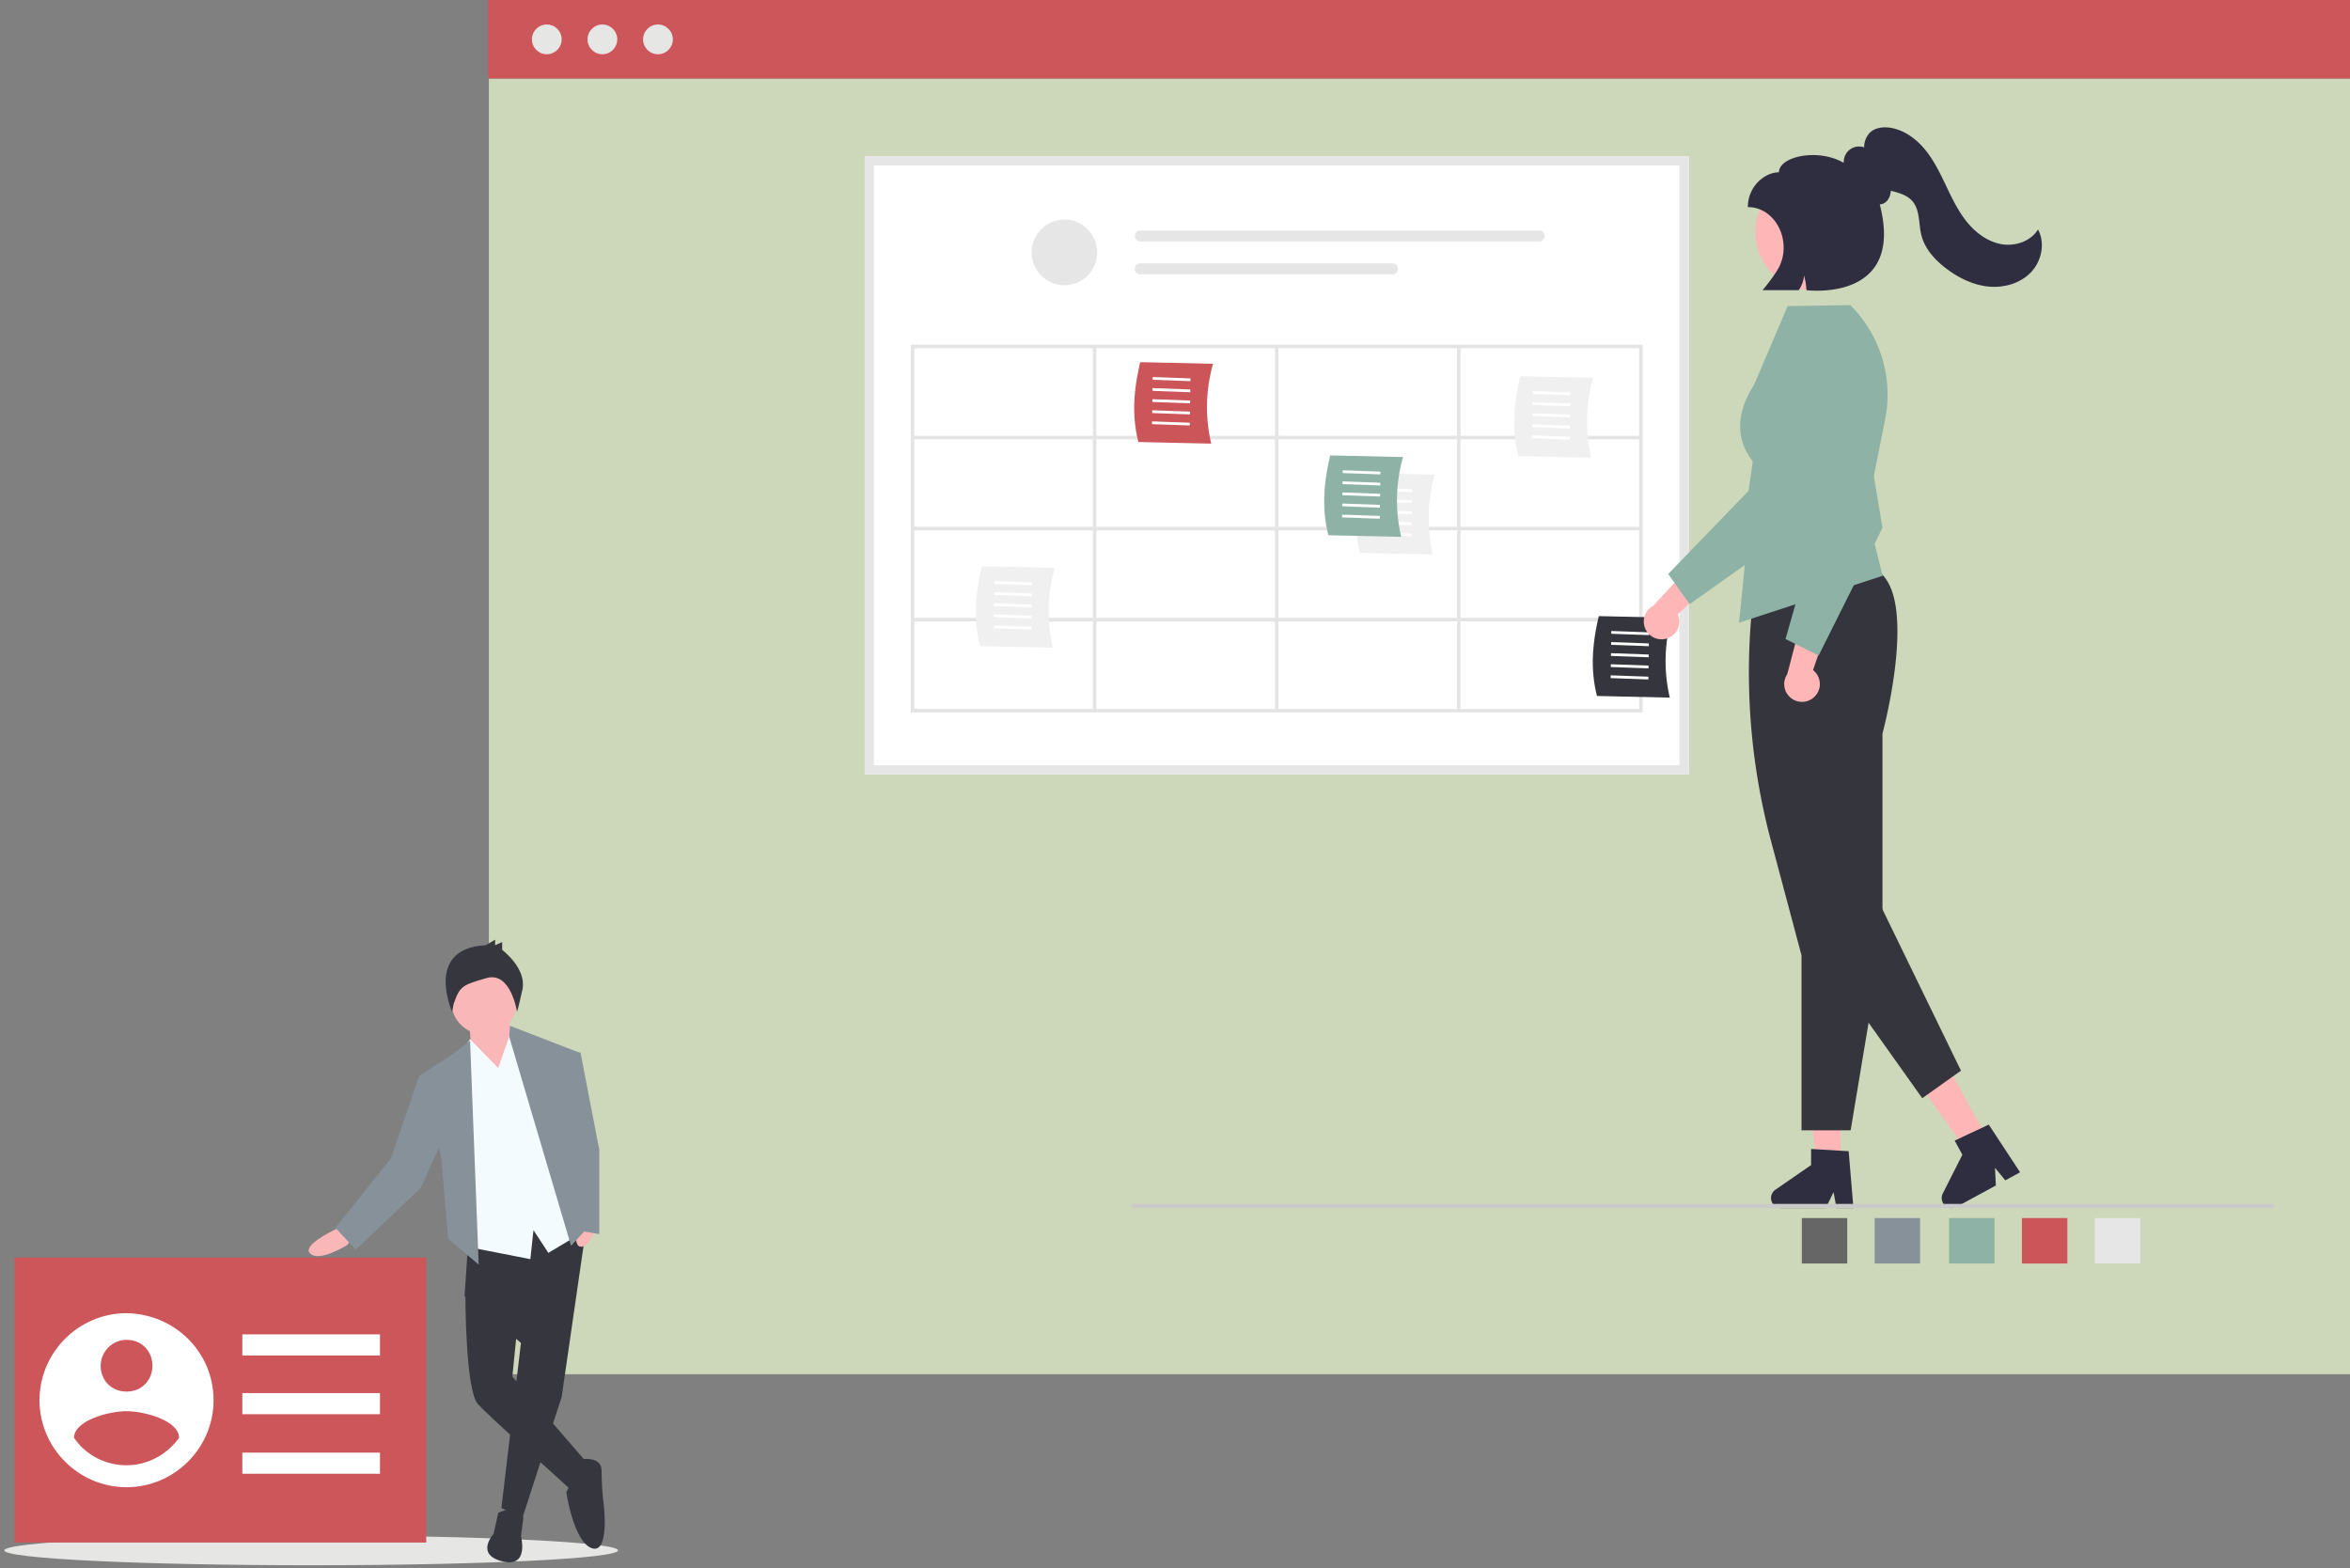 <?xml version="1.0" encoding="UTF-8"?> <svg xmlns="http://www.w3.org/2000/svg" xml:space="preserve" width="550" height="367" version="1.2"><rect width="100%" height="100%" fill="#808080" stroke="none"/><path fill="#CDD7B9" d="M114.416 18.376h436.255v303.235H114.416z"></path><ellipse cx="72.824" cy="362.837" fill="#E6E6E5" rx="71.825" ry="3.482"></ellipse><path fill="#CD565A" d="M114.232-.128h436.256v18.504H114.232z"></path><circle cx="127.974" cy="9.216" r="3.481" fill="#E6E6E5"></circle><circle cx="140.984" cy="9.216" r="3.481" fill="#E6E6E5"></circle><circle cx="153.991" cy="9.216" r="3.481" fill="#E6E6E5"></circle><path fill="#F9B7B8" d="m80.153 286.798-2.016 1.101s-7.695 3.664-5.497 5.496c2.199 2.021 8.612-2.015 8.612-2.015l1.283-1.649-2.382-2.933z"></path><path fill="#36363E" d="m137.319 286.434-5.864 40.492-9.16 28.217-4.948-2.2 4.58-38.661-13.192-10.993 1.101-16.491z"></path><path fill="#36363E" d="M116.613 354.043s5.497-2.747 5.865 1.282l-.55 4.215s2.015 7.512-4.398 5.861c-6.412-1.646-2.015-6.411-2.015-6.411l1.098-4.947zM113.133 299.624l-4.214 3.665s0 22.17 2.931 25.287c2.93 3.294 21.619 19.784 22.169 20.52.552.732 3.665-6.414 3.665-6.414l-17.771-20.521 1.281-12.823-8.061-9.714z"></path><path fill="#36363E" d="M135.487 341.585s5.312-1.101 5.312 2.564c0 2.75.186 5.679.55 8.429 0 0 1.282 11.355-2.931 9.712-4.214-1.65-5.864-13.012-5.864-13.012.368-1.104 1.101-1.832 2.018-2.203 1.28-.547.915-5.49.915-5.49z"></path><path fill="#F9B7B8" d="m119.179 238.244 1.098 11.91-2.748 4.763-7.144-6.96-.549-9.161z"></path><circle cx="113.316" cy="234.397" r="7.694" fill="#F9B7B8"></circle><path fill="#F4FBFE" d="m116.613 249.973 3.3-9.528 5.861 6.412 10.812 41.409-8.246 4.946-3.482-5.316-.731 6.784-15.941-3.117-1.465-43.606 3.297-4.764z"></path><path fill="#86919A" d="m112.033 295.959-2.015-52.4-4.031 3.113-7.879 5.133 5.13 18.687 1.65 19.423z"></path><path fill="#86919A" d="m100.308 252.169-2.2-.364-6.594 19.237-13.011 16.31 4.765 5.127 15.207-14.472 5.497-12.278z"></path><path fill="#F9B7B8" d="m135.852 281.854-.365 2.197s-2.018 8.244.731 7.697c3.116-.548 3.665-7.877 3.665-7.877l-.366-2.016h-3.665v-.001z"></path><path fill="#86919A" d="m119.361 240.076 16.126 6.231-1.832 19.422 3.847 21.623-3.847 4.211-14.476-48.92z"></path><path fill="#36363E" d="m113.683 221.208 2.199-1.29v1.29l1.647-.733v1.832s5.682 4.211 4.766 9.16c-1.102 4.946-1.284 5.314-1.284 5.314s-1.465-9.534-7.146-7.881c-5.679 1.646-6.229 1.834-7.694 6.047l-.367 1.834s-6.596-14.843 7.879-15.573z"></path><path fill="#86919A" d="M133.287 246.307h2.565l4.398 22.72v19.786l-5.314-.917-4.397-29.862z"></path><path fill="#CD565A" d="M3.381 294.311h96.377v66.694H3.381z"></path><path fill="#FFF" d="M29.613 307.323c-11.192 0-20.368 9.174-20.368 20.367s9.175 20.366 20.368 20.366c11.193 0 20.371-9.173 20.371-20.366-.001-11.193-8.993-20.184-20.371-20.367zm0 6.241c3.487 0 6.057 2.564 6.057 6.05 0 3.491-2.569 6.059-6.057 6.059-3.486 0-6.054-2.564-6.054-6.059 0-3.301 2.753-6.05 6.054-6.05zm0 29.355c-4.955 0-9.542-2.385-12.291-6.423 0-4.041 8.073-6.235 12.291-6.235 4.221 0 12.294 2.197 12.294 6.235-2.752 3.856-7.34 6.423-12.294 6.423zM56.715 312.282h32.218v4.946H56.715zM56.715 326.023h32.218v4.943H56.715zM56.715 339.952h32.218v4.946H56.715z"></path><path fill="#E6E6E6" d="M490.267 285.063h10.637v10.636h-10.637z"></path><path fill="#CC5559" d="M473.217 285.063h10.633v10.636h-10.633z"></path><path fill="#8EB2A6" d="M456.167 285.063H466.8v10.636h-10.633z"></path><path fill="#869199" d="M438.75 285.063h10.634v10.636H438.75z"></path><path fill="#666" d="M421.7 285.063h10.633v10.636H421.7z"></path><path fill="#FFF" d="M395.229 181.237H202.383V36.551H395.23v144.686h-.001z"></path><circle cx="249.113" cy="59.073" r="7.677" fill="#E6E6E6"></circle><path fill="#E6E6E6" d="M266.842 53.955a1.28 1.28 0 0 0 0 2.558h93.409a1.279 1.279 0 0 0 0-2.559l-93.409.001zM266.842 61.631a1.282 1.282 0 0 0-1.284 1.277c0 .706.571 1.28 1.277 1.282h59.056a1.279 1.279 0 0 0 .004-2.56h-.004l-59.049.001z"></path><path fill="#E6E6E6" d="M395.229 181.237H202.383V36.551H395.23v144.686h-.001zm-190.687-2.158H393.07V38.71H204.542v140.369z"></path><path fill="#E4E4E4" d="M213.161 80.675v86.056H384.45V80.675H213.161zm170.466 21.308h-41.794V81.498h41.794v20.485zm-84.409 0V81.498h41.792v20.485h-41.792zm41.792.823v20.485h-41.792v-20.485h41.792zm-42.615-.823h-41.792V81.498h41.792v20.485zm0 .823v20.485h-41.792v-20.485h41.792zm-42.618 20.485h-41.792v-20.485h41.792v20.485zm0 .824v20.484h-41.792v-20.484h41.792zm.824 0h41.792v20.484h-41.792v-20.484zm41.794 21.307v20.485h-41.792v-20.485h41.792zm.823 0h41.792v20.485h-41.792v-20.485zm0-.823v-20.484h41.792v20.484h-41.792zm42.615-20.484h41.794v20.484h-41.794v-20.484zm0-.824v-20.485h41.794v20.485h-41.794zm-86.056-41.793v20.485h-41.792V81.498h41.792zm-41.792 63.924h41.792v20.485h-41.792v-20.485zm127.848 20.485v-20.485h41.794v20.485h-41.794z"></path><path fill="#CC5559" d="m283.479 103.826-17.044-.385c-1.705-6.604-.937-12.892.424-18.687l17.041.386a37.308 37.308 0 0 0-.421 18.686z"></path><path fill="#FFF" d="m269.776 88.884.01-.649 8.83.316-.011.648zM269.74 91.478l.009-.648 8.829.315-.01.649zM269.702 94.072l.01-.649 8.83.316-.01.649zM269.666 96.667l.007-.65 8.831.316-.009.65zM269.628 99.261l.009-.649 8.831.316-.011.649z"></path><path fill="#F0F0F0" d="m246.419 151.59-17.042-.386c-1.705-6.604-.938-12.891.422-18.687l17.044.386a37.312 37.312 0 0 0-.424 18.687z"></path><path fill="#FFF" d="m232.719 136.647.009-.647 8.83.314-.009.649zM232.682 139.241l.009-.648 8.829.316-.009.648zM232.645 141.835l.009-.648 8.83.316-.009.647zM232.607 144.429l.009-.648 8.831.316-.01.648zM232.57 147.023l.009-.648 8.83.315-.009.649z"></path><path fill="#F0F0F0" d="m335.357 129.767-17.043-.386c-1.705-6.604-.938-12.892.422-18.686l17.045.386a37.32 37.32 0 0 0-.424 18.686z"></path><path fill="#FFF" d="m321.658 114.825.009-.649 8.829.315-.01.65zM321.62 117.418l.009-.648 8.831.316-.011.648zM321.583 120.013l.009-.649 8.829.316-.008.649zM321.546 122.607l.009-.649 8.83.316-.01.649zM321.509 125.201l.009-.649 8.83.316-.009.649z"></path><path fill="#8EB2A6" d="m327.945 125.648-17.043-.385c-1.704-6.603-.938-12.891.424-18.685l17.043.385a37.34 37.34 0 0 0-.424 18.685z"></path><path fill="#FFF" d="m314.246 110.708.009-.65 8.83.316-.01.648zM314.209 113.302l.009-.649 8.829.315-.008.65zM314.172 115.894l.01-.647 8.829.316-.009.647zM314.134 118.489l.009-.648 8.832.316-.01.648zM314.098 121.083l.007-.648 8.833.315-.012.649z"></path><path fill="#35353D" d="m390.807 163.263-17.043-.386c-1.705-6.604-.938-12.891.424-18.687l17.043.386a37.29 37.29 0 0 0-.424 18.687z"></path><path fill="#FFF" d="m377.105 148.32.011-.649 8.829.316-.009.649zM377.07 150.914l.009-.647 8.83.314-.011.648zM377.031 153.509l.01-.649 8.829.316-.009.648zM376.995 156.103l.009-.649 8.83.316-.01.647zM376.958 158.697l.009-.649 8.83.316-.01.648z"></path><path fill="#F0F0F0" d="m372.416 107.12-17.045-.385c-1.705-6.604-.938-12.892.424-18.687l17.044.386a37.331 37.331 0 0 0-.423 18.686z"></path><path fill="#FFF" d="m358.715 92.178.01-.648 8.83.315-.01.649zM358.678 94.772l.01-.647 8.83.314-.01.649zM358.641 97.366l.009-.648 8.83.316-.009.648zM358.604 99.96l.007-.649 8.83.316-.007.648zM358.566 102.555l.009-.649 8.829.315-.008.65z"></path><path fill="#FFB6B6" d="M389.889 149.492a4.138 4.138 0 0 0 2.793-5.701l10.746-10.05-7.434-1.787-9.064 9.819a4.163 4.163 0 0 0 2.959 7.719z"></path><path fill="#8EB2A6" d="m395.439 141.396-5.012-7.066 18.823-19.47 4.371-30.691c.813-5.707 6.1-9.675 11.808-8.862.634.09 1.256.238 1.861.442 5.459 1.847 8.393 7.764 6.558 13.227l-11.15 33.087-27.259 19.333z"></path><path fill="#FFB6B6" d="M430.784 272.164h-5.562l-2.648-21.46h8.213z"></path><path fill="#2F2E41" d="M433.777 282.729h-3.947l-.704-3.729-1.806 3.729h-10.47a2.355 2.355 0 0 1-1.338-4.292l8.361-5.773v-3.77l8.796.524 1.108 13.311z"></path><path fill="#FFB6B6" d="m465.108 266.501-4.886 2.659-12.582-17.583 7.213-3.925z"></path><path fill="#2F2E41" d="m472.787 274.352-3.468 1.887-2.4-2.938.196 4.137-9.198 5.004a2.354 2.354 0 0 1-3.191-.94 2.355 2.355 0 0 1-.032-2.188l4.585-9.068-1.803-3.309 7.977-3.744 7.334 11.159z"></path><path fill="#35353D" d="M433.128 264.521h-11.497V223.58l-7.118-26.691a152.841 152.841 0 0 1-3.998-58.595l.012-.079.062-.053c.184-.154 18.401-15.216 29.925-3.693 7.768 7.767.468 35.697.061 37.23v48.146l-7.447 44.676z"></path><path fill="#8EB2A6" d="m407.014 145.731 3.706-37.058c-.48-1.01-7.411-7.412-.165-18.666l7.826-18.372 14.657-.227.062.062a29.517 29.517 0 0 1 8.091 26.72l-4.318 21.595 3.742 14.969-33.601 10.977z"></path><path fill="#35353D" d="m426.27 223.791 23.619 33.223 9.061-6.441-19.726-40.538z"></path><circle cx="424.34" cy="54.368" r="13.534" fill="#FFB6B6"></circle><path fill="#FFB6B6" d="M424.549 163.176a4.14 4.14 0 0 0-.219-6.346l4.748-13.927-7.399 1.925-3.376 12.931a4.163 4.163 0 0 0 6.246 5.417z"></path><path fill="#8EB2A6" d="m425.635 153.418-7.749-3.874 7.441-26.04-10.595-29.134c-1.972-5.418.824-11.408 6.242-13.377a10.433 10.433 0 0 1 1.852-.486c5.687-.941 11.061 2.897 12.013 8.58l5.741 34.441-14.945 29.89z"></path><path fill="#CACACA" d="M532.277 282.234a.488.488 0 0 1-.487.49H265.265a.489.489 0 1 1 0-.979h266.523c.27.002.488.22.489.489z"></path><path fill="#2F2E41" d="M476.979 53.706c-1.707 2.773-5.324 3.995-8.532 3.44s-5.995-2.626-8.056-5.148c-2.059-2.521-3.481-5.491-4.885-8.429-1.4-2.938-2.817-5.91-4.867-8.44-2.049-2.53-4.821-4.617-8.024-5.198-1.743-.316-3.718-.108-4.99 1.125a4.869 4.869 0 0 0-1.333 3.432 3.583 3.583 0 0 0-4.768 3.555c-.048 0-.095-.003-.143-.003-5.969-3.394-15.028-1.423-15.028 2.283-3.273 0-7.277 3.234-7.277 8.146 6.771 0 10.759 8.678 6.805 14.899a42.568 42.568 0 0 1-3.367 4.542h8.468a7.035 7.035 0 0 0 1.244-3.446c.312 1.125.496 2.281.556 3.446 0 0 23.133 2.981 17.162-20.078a2.41 2.41 0 0 0 1.118-.339c.902-.544 1.395-1.693 1.479-2.859.223.06.445.118.668.179 1.591.429 3.244.985 4.336 2.222 1.847 2.086 1.459 5.253 2.129 7.958.809 3.262 3.227 5.9 5.914 7.917 2.888 2.168 6.259 3.815 9.853 4.156 3.596.342 7.419-.75 9.909-3.364 2.486-2.614 3.354-6.824 1.629-9.996z"></path></svg> 